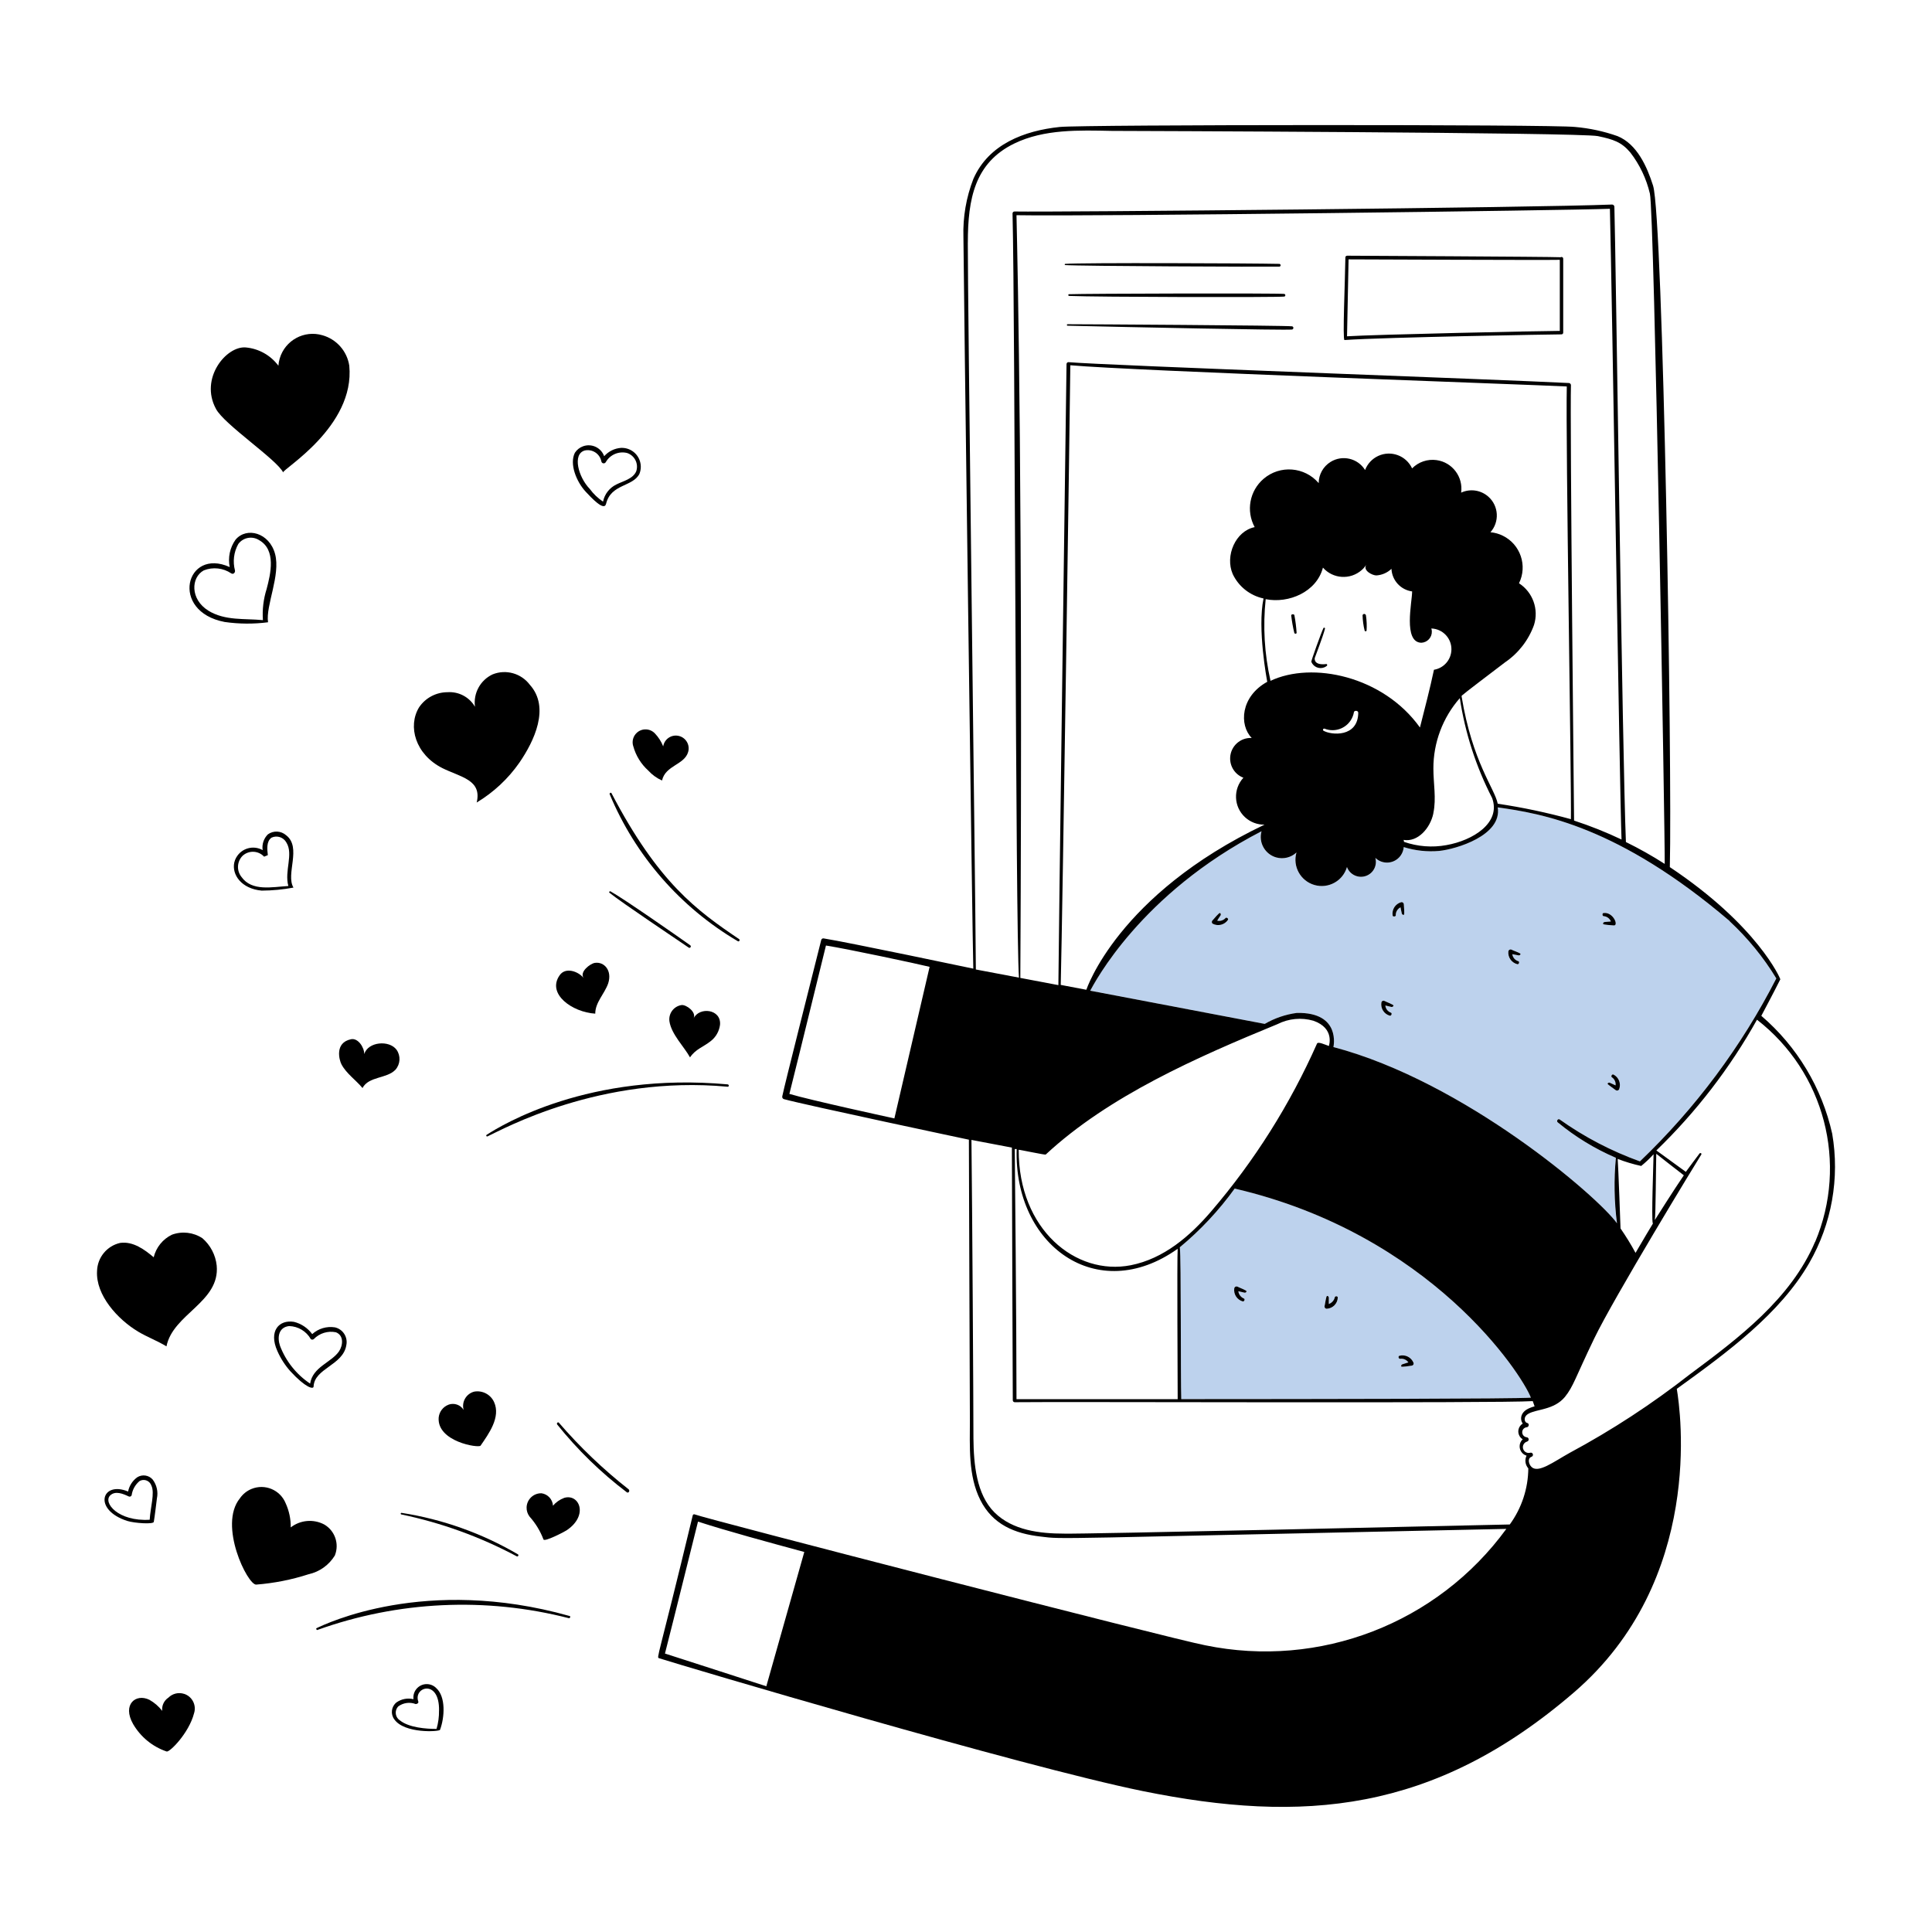 <svg xmlns="http://www.w3.org/2000/svg" id="_6._Conversi&#xF3;n_de_Tr&#xE1;fico_a_clientes_leales" width="600" height="600" viewBox="0 0 600 600"><defs><style>.cls-1{fill:#000;}.cls-1,.cls-2{stroke-width:0px;}.cls-2{fill:#bdd2ed;}</style></defs><path class="cls-2" d="M446.93,264.26c-3.72.32-7.46-.08-11.02-1.19-.09,1.22-.6,2.37-1.46,3.24-2,2.06-5.29,2.11-7.35.11.65,2.32-.6,4.75-2.86,5.59-2.4.88-5.06-.35-5.95-2.75-1.25,4.33-5.77,6.83-10.1,5.58-4.33-1.25-6.83-5.77-5.58-10.1-1.68,1.58-4.07,2.16-6.29,1.54-3.5-.98-5.55-4.62-4.56-8.13-37.59,19.38-51.93,47.22-53.21,49.52l54.2,10.31c3.07-1.78,6.46-2.94,9.97-3.41,13.86-.28,11.36,10.6,11.36,10.6,40.68,10.74,82.13,46.45,88.07,54.74-.87-6.75-.99-13.57-.34-20.34-6.53-2.8-12.62-6.52-18.1-11.05-.43-.43.14-1.22.65-.85,7.68,5.45,16.06,9.83,24.91,13.01,17.2-16.43,31.52-35.64,42.36-56.82-3.99-6.57-8.88-12.56-14.52-17.78h.06c-34.6-29.55-58.61-33.47-72.07-35.34,1.42,8.75-13.04,13.01-18.18,13.52ZM381.37,285.68c-1.05,1.57-3.11,2.08-4.77,1.19-.03-.03-.06-.06-.09-.09-.24-.29-.2-.72.09-.96.28-.28,2.02-2.44,2.3-2.27.25.16.33.49.17.74-.23.37-1.02,1.48-1.02,1.65.94.21,1.91-.11,2.56-.82.31-.31.99.17.77.57ZM432.13,312.73l-1.9-.45h0c.1,1.03.79,1.9,1.76,2.24.4.2.11.94-.31.94-1.82-.47-2.98-2.26-2.67-4.12.01-.07.03-.13.06-.19.16-.32.55-.45.88-.29.28.2,2.84,1.14,2.84,1.45-.08.28-.36.47-.65.43ZM435.97,284.12c-.28.05-.55-.12-.62-.4-.09-.45-.4-1.73-.4-1.93-.96.47-1.54,1.46-1.48,2.53-.03.37-.97.45-.97,0-.3-1.85.84-3.62,2.64-4.12.05-.01.1-.02.16-.01.38,0,.68.32.67.7,0,.4.31,3.24,0,3.24ZM502.84,338.27s-.04.07-.06.11c-.22.32-.67.4-.99.18-.31-.28-2.56-1.73-2.56-2.02.13-.26.44-.39.71-.28l1.79.82c.12-1-.33-1.97-1.16-2.53-.37-.28.06-1.02.48-.85,1.68.84,2.45,2.82,1.79,4.57ZM498.01,283.55c3.04-.43,4.86,4.18,3.04,3.84-.37-.06-3.21-.17-3.21-.48-.02-.29.2-.54.48-.57l1.96-.17c-.38-.94-1.26-1.58-2.27-1.65-.45-.06-.45-.97,0-.97ZM468.44,295.43s.02-.06.03-.09c.14-.37.54-.56.91-.42.26.2,2.84,1.05,2.84,1.36-.06.28-.32.46-.6.43l-1.96-.37c.14,1.04.89,1.9,1.9,2.19.4.2.17.94-.28.94-1.84-.42-3.06-2.16-2.84-4.03Z"></path><path class="cls-2" d="M475.43,434.06c-2.84-7.39-31.02-50.74-91.99-64.94-4.89,6.78-10.61,12.9-17.05,18.24.45,3.24.23,40.8.45,47.16,44.74-.03,103.35-.09,108.58-.45ZM434.61,421.05c1.81-.5,3.7.45,4.4,2.19.01.05.02.1.03.15.03.38-.25.7-.62.73-.4.03-3.24.54-3.24.23,0,0,0-.01,0-.02-.08-.27.08-.56.35-.63l1.88-.6c-.58-.83-1.58-1.26-2.59-1.11-.45.03-.62-.8-.2-.94ZM411.37,405.63c.11-.31.45-3.15.77-3.15,0,0,.02,0,.03,0,.28,0,.51.23.51.51v1.99c.92-.31,1.62-1.07,1.85-2.02.09-.54.94-.45.94,0-.06,1.87-1.54,3.39-3.41,3.49-.05,0-.11,0-.16-.01-.37-.08-.6-.44-.52-.81ZM383.33,400.06s.02-.07.04-.11c.15-.36.57-.53.93-.38.31.2,2.84,1.14,2.84,1.45-.06.29-.34.48-.62.43l-1.93-.45h0c.13,1.01.79,1.88,1.73,2.27.4.2.14.91-.31.91-1.81-.49-2.97-2.26-2.67-4.12Z"></path><path class="cls-1" d="M498.01,284.52c1.01.07,1.89.71,2.27,1.65l-1.96.17c-.29.03-.5.28-.48.57,0,.31,2.84.43,3.21.48,1.82.34,0-4.26-3.04-3.84-.45,0-.45.91,0,.97Z"></path><path class="cls-1" d="M411.93,206.22c-3.89.48-3.69-1.56-3.61-1.9.09-.34,2.53-6.56,3.15-9.03.05-.13,0-.29-.14-.34s-.29,0-.34.14c-.68,1.39-3.81,10.11-3.75,10.43.63,1.59,2.43,2.37,4.02,1.74.27-.11.52-.25.75-.43.23-.11.23-.62-.09-.6Z"></path><path class="cls-1" d="M471.28,299.46c.45,0,.68-.74.28-.94-1.01-.28-1.76-1.14-1.9-2.19l1.96.37c.28.04.54-.15.6-.43,0-.31-2.59-1.16-2.84-1.36-.37-.14-.78.05-.91.42-.01.03-.02.06-.03.09-.22,1.87,1,3.61,2.84,4.03Z"></path><path class="cls-1" d="M423.56,190.68c-.2.05-.36.2-.4.4.04,1.62.26,3.23.65,4.8.09.16.3.22.46.13.06-.03.1-.08.13-.13.11-1.6.04-3.21-.2-4.8-.07-.29-.36-.47-.65-.4Z"></path><path class="cls-1" d="M401,191.14c.21,1.84.53,3.66.97,5.45.1.2.34.27.53.18.08-.04.14-.1.18-.18-.12-1.83-.34-3.65-.68-5.45,0-.54-1.08-.43-.99,0Z"></path><path class="cls-1" d="M500.57,334.55c.84.55,1.29,1.53,1.16,2.53l-1.79-.82c-.27-.1-.58.02-.71.28,0,.28,2.24,1.73,2.56,2.02.32.22.76.15.99-.18.02-.03.04-.07.06-.11.66-1.76-.11-3.73-1.79-4.57-.43-.17-.85.57-.48.85Z"></path><path class="cls-1" d="M411.89,406.43c.05.01.1.02.16.01,1.87-.1,3.35-1.62,3.41-3.49,0-.45-.85-.54-.94,0-.23.94-.93,1.7-1.85,2.02v-1.99c0-.28-.23-.51-.51-.51,0,0-.02,0-.03,0-.31,0-.65,2.84-.77,3.15-.08.37.16.73.52.81Z"></path><path class="cls-1" d="M434.8,421.99c1-.15,2,.28,2.59,1.11l-1.88.6c-.27.08-.43.36-.35.63,0,0,0,.01,0,.02,0,.31,2.84-.2,3.24-.23.38-.03.66-.36.62-.73,0-.05-.01-.1-.03-.15-.7-1.74-2.59-2.68-4.4-2.19-.43.14-.26.97.2.94Z"></path><path class="cls-1" d="M435.3,280.18c-.05,0-.11,0-.16.01-1.8.5-2.94,2.27-2.64,4.12,0,.45.94.37.97,0-.06-1.06.52-2.06,1.48-2.53,0,.2.31,1.48.4,1.93.07.28.34.45.62.4.31,0,0-2.84,0-3.24,0-.38-.29-.69-.67-.7Z"></path><path class="cls-1" d="M380.6,285.11c-.64.71-1.62,1.03-2.56.82,0-.17.8-1.28,1.02-1.65.15-.25.08-.58-.17-.74-.28-.17-2.02,1.99-2.3,2.27-.29.24-.33.67-.09.96.03.03.06.06.09.09,1.66.89,3.72.37,4.77-1.19.23-.4-.45-.88-.77-.57Z"></path><path class="cls-1" d="M386,404.18c.45,0,.71-.71.31-.91-.94-.39-1.61-1.26-1.73-2.27h0s1.93.45,1.93.45c.29.05.57-.14.62-.43,0-.31-2.53-1.25-2.84-1.45-.36-.15-.78.02-.93.38-.01.03-.03.07-.04.11-.3,1.85.86,3.63,2.67,4.12Z"></path><path class="cls-1" d="M429.95,310.85c-.32-.16-.72-.03-.88.29-.03.06-.05.12-.06.19-.31,1.86.85,3.64,2.67,4.12.43,0,.71-.74.31-.94-.98-.34-1.66-1.22-1.76-2.24h0l1.9.45c.29.04.57-.14.65-.43,0-.31-2.56-1.25-2.84-1.45Z"></path><path class="cls-1" d="M546.99,315.48s4.01-7.53,5.91-11.36c0-.2-6.99-16.62-34.32-34.83.77-30.68-2.07-201.7-5.2-211.62-1.85-5.85-4.97-12.93-11.05-15.4-4.25-1.5-8.67-2.45-13.15-2.84-6.79-.82-152.95-.74-160.06,0-10.97,1.14-22.1,5.34-26.82,16.11-2.23,5.73-3.29,11.86-3.1,18.01,0,7.44,2.84,222.16,3.07,227.27,0,0-39.18-8.24-46.42-9.38-.34-.09-.7.11-.8.45-3.12,12.5-11.36,44.86-12.1,48.55-.11.39.12.8.51.91,6.96,1.9,57.44,12.59,57.44,12.59,0,8.04.28,76.42.31,86.99,0,8.24-.57,17.33,3.24,24.91,3.81,7.59,10.65,10.45,18.81,11.36,7.1.91,2.07.6,144.55-2.39-21.4,29.35-57.98,43.48-93.55,36.14-10.28-1.93-155.4-39.35-158.55-40.65-.22-.08-.47.03-.55.25,0,.02-.01.04-.02.06-10.97,45.62-11.36,44.06-10.4,44.38,7.16,2.3,112.36,33.55,150.17,41.25,49.6,10.06,90.31,6.85,133.84-30.6,40.65-34.94,33.15-87.53,31.99-94.32,15.74-11.36,32.02-23.3,41.14-39.09,6.98-12.14,9.5-26.34,7.13-40.14-3.19-14.26-10.91-27.11-22.02-36.62ZM277.76,347.33c-.97-.2-26.14-5.68-32.61-7.61,3.01-11.93,10.48-42.61,11.36-46.08,6.82,1.08,28.41,5.68,32.19,6.62l-10.94,47.07ZM237.99,523.69c-3.75-1.25-24.49-7.9-31.48-10.17,2.84-11.08,9.46-37.81,10.26-40.97,9.32,3.01,21.62,6.34,33.01,9.43l-11.79,41.7ZM537.19,286.08h-.06c5.64,5.23,10.53,11.21,14.52,17.78-10.84,21.18-25.16,40.38-42.36,56.82-8.86-3.19-17.24-7.56-24.91-13.01-.51-.37-1.08.43-.65.85,5.47,4.53,11.57,8.25,18.1,11.05-.65,6.77-.53,13.59.34,20.34-5.94-8.3-47.39-44.01-88.07-54.74,0,0,2.5-10.88-11.36-10.6-3.52.47-6.91,1.63-9.97,3.41l-54.2-10.31c1.28-2.3,15.62-30.14,53.21-49.52-.98,3.5,1.06,7.14,4.56,8.13,2.22.62,4.61.04,6.29-1.54-1.25,4.33,1.25,8.85,5.58,10.1,4.33,1.25,8.85-1.25,10.1-5.58.88,2.4,3.55,3.63,5.95,2.75,2.26-.83,3.51-3.26,2.86-5.59,2.06,2,5.35,1.95,7.35-.11.85-.88,1.37-2.03,1.46-3.24,3.56,1.11,7.31,1.52,11.02,1.19,5.14-.51,19.6-4.77,18.18-13.52,13.47,1.88,37.47,5.8,72.07,35.34ZM514.41,358.35c.17.17,8.12,6.36,8.52,6.65-2.59,3.75-8.52,13.1-9.01,13.89.28-1.45.34-16.96.45-20.54h.03ZM513.27,379.86h.03c0,.4.74-1.25-5.37,9.23-1.41-2.61-2.97-5.14-4.66-7.59,0-.31-.71-19.66-.88-21.59,2.37.92,4.81,1.65,7.3,2.19,1.37-1.11,2.65-2.33,3.84-3.64-.06,3.55-.68,19.72-.26,21.39ZM365.74,434.52h-50.06c0-21.76-.48-73.52-.54-77.67h.6c-.91,29.8,24.89,48.81,49.97,30.99h.03c-.23,2.67,0,42.61,0,46.68ZM351.17,392.93c-17.05,3.35-34.89-11.08-34.8-35.85,0-.11,8.21,1.65,8.38,1.48h0c19.6-18.21,47.05-30.26,71.99-40.51,3.46-1.75,7.44-2.12,11.16-1.05,6.73,2.36,4.8,7.78,4.8,7.84-1.19-.4-3.38-1.45-3.69-.74-8.36,18.86-19.42,36.41-32.84,52.07-6.62,7.73-14.77,14.74-25,16.76ZM394.52,211.45l.03-.11c-1.87-8.28-2.37-16.81-1.48-25.26,7.16,1.42,15.82-2.24,17.78-9.8,3.11,3.53,8.5,3.87,12.03.76.55-.48,1.03-1.03,1.44-1.64-1.19,1.79,1.93,3.32,3.12,3.3,1.76-.11,3.42-.83,4.69-2.05.16,3.58,2.86,6.54,6.42,7.02,0,3.3-2.84,15.77,2.84,15.94,1.88-.07,3.35-1.65,3.28-3.53-.01-.31-.06-.61-.16-.9,3.56.11,6.36,3.09,6.24,6.65-.1,3.09-2.37,5.67-5.42,6.17-1.28,6.05-2.84,11.96-4.35,17.93-11.42-15.97-33.47-20.65-46.48-14.46ZM421.82,221.22c0,7.93-8.52,7.1-10.85,5.68-.15-.14-.15-.38,0-.52.09-.09.22-.13.35-.1,3.45,1.39,7.37-.28,8.76-3.73.18-.44.31-.89.39-1.36.06-.6,1.34-.6,1.34.14l.03-.11ZM445.12,252.67l.03-.2c.94-4.52,0-9.18,0-13.78-.02-8.05,2.9-15.83,8.21-21.88,1.64,10.82,5.03,21.29,10.03,31.02,2.84,7.73-5.97,13.18-14.2,14.63-4.41.81-8.95.45-13.18-1.02,0-.2,0-.4-.14-.6,4.46.77,8.3-3.66,9.26-8.18ZM453.92,216.25l.03-.2c.48-.51,9.52-7.36,13.47-10.37,4.14-2.82,7.29-6.88,8.98-11.59,1.54-4.87-.37-10.18-4.66-12.95,2.69-5.46.45-12.07-5.01-14.76-1.21-.6-2.51-.97-3.86-1.09,2.87-3.22,2.59-8.16-.63-11.03-2.32-2.07-5.64-2.57-8.47-1.27.68-4.89-2.73-9.42-7.63-10.1-2.8-.39-5.62.56-7.6,2.57-1.84-3.97-6.55-5.7-10.52-3.87-1.88.87-3.34,2.44-4.08,4.38-2.26-3.66-7.06-4.79-10.72-2.52-2.28,1.41-3.68,3.9-3.69,6.59-4.35-5.1-12.01-5.7-17.1-1.35-4.36,3.72-5.52,9.98-2.78,15.01-5.99,1.25-9.26,8.95-6.82,14.57,1.83,3.89,5.37,6.69,9.57,7.59-1.96,9.4,1.05,25.31,1.16,25.88-8.3,4.57-8.78,13.41-4.83,17.44-3.53-.17-6.52,2.55-6.69,6.07-.13,2.76,1.52,5.3,4.11,6.28-3.25,3.54-3.02,9.03.52,12.28,1.65,1.51,3.81,2.33,6.04,2.29-45.68,21.79-55.26,51.14-55.34,51.28l-7.95-1.51c.6-24.35,2.84-178.21,2.98-192.44,19.69,1.76,142.53,5.99,154.18,6.59-.37,17.41,1.48,124.52,1.28,134.38-7.47-2.05-15.06-3.66-22.73-4.8-.91-4.72-7.84-12.76-11.22-33.35ZM487.87,119.6c-.01-.35-.3-.64-.65-.65-20.74-1.08-144.18-5.48-155.43-6.48-.31,0-.54.28-.57.57-.34,25.57-2.47,179.89-2.53,192.9l-11.82-2.24c.8-149.09-.8-219.32-1.19-236.76l.03-.11c23.98.43,170.85-1.48,184.26-1.99.65,25.57,3.04,181.82,3.61,195.88-4.78-2.27-9.71-4.24-14.74-5.88,0,0-1.31-125.14-.97-135.23ZM383.44,369.12c60.97,14.2,89.15,57.56,91.99,64.94-5.23.37-63.84.43-108.58.45-.23-6.36,0-43.92-.45-47.16,6.43-5.33,12.16-11.46,17.05-18.24ZM300.57,75.37h0c0-13.61,2.13-24.83,14.43-30.8,9.32-4.52,20.17-4.12,30.28-3.92,4.57,0,145.4.48,150.94,1.62,4.86,1.02,7.36,1.85,10.09,5.09,2.92,3.78,4.99,8.14,6.08,12.78,1.36,5.06,4.74,201.48,4.6,208.15-3.88-2.49-7.91-4.76-12.05-6.79-1.08-25.57-3.15-182.87-3.58-197.27-.01-.39-.32-.7-.71-.71-24.18.99-171.96,2.39-185.6,2.16-.33,0-.6.27-.6.6,0,0,0,.02,0,.03.8,31.53.91,221.25,1.99,237.3l-13.38-2.53c-.2-28.81-2.56-210.43-2.5-225.71ZM468.84,473.44h0c-15.31.34-133.52,3.04-138.32,2.84-7.56,0-16.05-.99-21.68-6.59s-6.45-15.03-6.53-22.95c0-10.31-.37-72.02-.62-92.73l12.56,2.39c0,9.01.26,72.22.28,78.47,0,.33.27.6.6.6,12.1-.2,150.77.37,160.88-.34.26.68.45,1.22.57,1.62-.53.14-1.06.32-1.56.54-2.84,1.16-3.07,3.44-2.13,4.83-1.34.81-1.77,2.56-.96,3.9.24.39.56.72.96.96-1.22,1.14-1.28,3.04-.14,4.26.36.39.83.68,1.34.83-.64,1.3-.42,2.86.54,3.95-.05,6.27-2.07,12.37-5.77,17.44ZM563.7,385.74v-.11c-7.5,17.67-23.61,29.83-38.95,41.22-11.69,9.15-24.14,17.29-37.22,24.32-5.11,2.84-9.83,6.48-11.93,4.38-.82-.8-1.31-2.64,0-3.12.35-.1.56-.47.45-.82-.1-.35-.47-.56-.82-.45-.96.27-1.95-.29-2.22-1.25-.27-.96.29-1.95,1.25-2.22.36-.11.57-.49.46-.85-.08-.28-.34-.48-.63-.49-.86-.12-1.45-.9-1.34-1.76.09-.7.64-1.24,1.34-1.34.74,0,.97-1.19.17-1.34-.8-.14-1.34-1.85.37-2.84,2.56-1.51,7.95-1.14,11.36-5.23,2.67-3.32,3.18-5.85,9.09-18.12,6.11-12.7,31.96-55.14,33.27-57.16.23-.37-.31-.65-.57-.31-1.45,1.88-2.84,3.84-4.23,5.68l-9.15-6.65c12.35-11.93,22.88-25.61,31.25-40.6,20.97,16.27,28.38,44.61,18.04,69.06Z"></path><path class="cls-1" d="M106.05,330.54c1.48,2.84,4.49,4.89,6.53,7.36,1.93-3.69,7.5-2.84,10.23-5.68,1.54-1.75,1.68-4.32.34-6.22-2.3-3.07-8.84-2.5-10.03,1.34,0-2.1-1.93-5.03-4.09-4.6-5.2,1.08-3.66,6.51-2.98,7.81Z"></path><path class="cls-1" d="M176.85,501.85c-44.8-12.61-75.85,2.53-78.52,3.78-.31.14,0,.65.23.57,25.08-9,52.28-10.28,78.1-3.66.43.09.62-.68.2-.68Z"></path><path class="cls-1" d="M83.24,193.24c-.77-5.17,3.95-14.57,2.19-21.19-1.76-6.62-8.84-8.52-12.27-4.46-1.76,2.47-2.42,5.55-1.82,8.52-13.66-6.19-18.78,13.78-1.56,17.05,4.46.64,8.99.67,13.47.09ZM64.69,189.63h0c-5.68-3.52-5.4-10.34-1.39-12.5,2.82-1.11,6.01-.76,8.52.94.65.4,1.25-.23,1.16-.88-.74-2.77-.38-5.73,1.02-8.24,1.49-2.04,4.31-2.58,6.45-1.22,5.37,3.01,3.61,10.45,2.36,15.17-.99,3.13-1.39,6.41-1.16,9.69-5.65-.57-11.73.26-16.96-2.95Z"></path><path class="cls-1" d="M135.43,524.2c-1.64-1.6-4.26-1.58-5.87.06-.89.91-1.31,2.17-1.15,3.44-1.84-.45-3.77-.07-5.31,1.02-1.58,1.29-1.87,3.59-.65,5.23,3.13,4.52,14.01,3.84,14.2,3.27,1.45-3.86,1.85-10.34-1.22-13.01h0ZM136.34,531.25h0c.03,1.92-.23,3.84-.77,5.68-3.18,0-8.52-.37-11.36-2.64-1.32-.84-1.71-2.6-.87-3.92.1-.15.21-.29.33-.42,1.56-1.16,3.61-1.44,5.43-.74.43,0,.97-.31.8-.8-1.59-4.52,6.62-7.13,6.45,2.84Z"></path><path class="cls-1" d="M47.76,472.64c.2-.94.94-7.02.97-7.3.43-2.05-.05-4.18-1.31-5.85-1.2-1.39-3.25-1.69-4.8-.71-1.47,1.06-2.49,2.65-2.84,4.43-8.21-3.44-11.11,5.68-.2,9.15,2.24.68,8.01,1.08,8.18.28ZM34.24,464.4c1.59-1.51,4.01-.48,5.68.31.31.18.71.08.9-.23.03-.05.06-.11.07-.17.25-1.7,1.12-3.25,2.44-4.35,1.21-.7,2.75-.3,3.46.91.08.14.15.3.21.45,1.14,2.33-.31,6.85-.51,10.65-9.77.6-14.63-5.31-12.24-7.59Z"></path><path class="cls-1" d="M57.18,526.05c-1.71-.56-3.6-.11-4.87,1.16-1.37.9-2.12,2.49-1.93,4.12-1.08-1.4-2.43-2.57-3.98-3.44-4.23-2.07-8.52,1.45-5.06,7.53,2.33,4,6.02,7.03,10.4,8.52.88.37,6.93-5.68,8.52-11.85.82-2.52-.56-5.23-3.08-6.05Z"></path><path class="cls-1" d="M62.87,384.55c-2.8-1.85-6.31-2.26-9.46-1.11-2.85,1.37-4.93,3.95-5.68,7.02-2.84-2.41-6.42-5.03-10.43-4.46-4.1.93-7.04,4.52-7.16,8.72-.45,7.47,6.36,15,12.78,18.84,2.84,1.7,5.97,2.84,8.78,4.57,1.99-10.09,16.65-13.72,15.6-25.09-.35-3.29-1.93-6.32-4.43-8.49Z"></path><path class="cls-1" d="M104.01,483.01c1.41-3.57,0-7.64-3.32-9.57-3.34-1.76-7.41-1.41-10.4.91.04-2.6-.51-5.17-1.59-7.53-1.71-4.15-6.46-6.12-10.61-4.41-1.45.6-2.7,1.61-3.59,2.91-6.79,8.35,2.41,26.96,5.06,26.79,5.52-.43,10.98-1.5,16.25-3.21,3.43-.75,6.4-2.88,8.21-5.88Z"></path><path class="cls-1" d="M401.28,101.34c-2.24-.28-64.57-.65-69.72-.65-.13,0-.23.1-.23.23s.1.23.23.23c18.1.43,67.13,1.45,69.72,1.19.27-.07.44-.34.38-.62-.04-.19-.19-.33-.38-.38Z"></path><path class="cls-1" d="M175.17,465.2c-1.33.5-2.52,1.33-3.44,2.41-.11-1.97-1.6-3.58-3.55-3.86-2.49-.07-4.57,1.9-4.64,4.39-.03,1.03.3,2.03.92,2.85,1.87,2.08,3.33,4.49,4.32,7.1.31.85,6.53-2.39,7.19-2.84,6.96-4.66,3.89-11.51-.8-10.06Z"></path><path class="cls-1" d="M484.95,79.8c-.1,0-.2.03-.29.09-2.84-.17-66.22-.48-66.22-.48,0,0-.62,0-.62.54-.09,7.13-.91,25.68-.28,25.65,12.76-.88,65.34-1.76,67.39-1.76.3,0,.54-.24.54-.54v-22.98c0-.28-.23-.51-.51-.51ZM484.41,102.76c-5.4,0-58.13,1.14-66.08,1.68.03-.51.48-22.76.48-23.89.37,0,62.27.26,65.6.14v22.07Z"></path><path class="cls-1" d="M397.28,82.81c.24,0,.43-.19.43-.43s-.19-.43-.43-.43c-8.52-.2-61.62-.4-66.51,0-.1.04-.15.16-.11.26.02.05.06.09.11.11,4.29.34,61.59.57,66.51.48Z"></path><path class="cls-1" d="M331.96,91.36c-.15.05-.23.21-.18.36.03.09.1.15.18.18,8.69.37,64.43.48,66.9.2.23-.06.36-.29.3-.52-.04-.15-.15-.26-.3-.3-2.1-.26-61.9-.11-66.9.09Z"></path><path class="cls-1" d="M173.58,441.85c-.31-.37-.82.17-.54.54,6.32,7.88,13.58,14.95,21.62,21.05.54.4,1.08-.51.54-.94-7.86-6.17-15.1-13.09-21.62-20.65Z"></path><path class="cls-1" d="M225.97,337.5c.48,0,.48-.68,0-.74-43.13-3.89-70.11,12.61-74.86,15.68-.12.1-.14.28-.04.4.08.09.21.13.32.08,4.6-2.13,35-19.09,74.57-15.43Z"></path><path class="cls-1" d="M87.93,146.73c-.43-.91,22.41-14.2,20.54-33.18-.69-4.5-3.94-8.19-8.32-9.43-5.66-1.68-11.6,1.54-13.28,7.2-.22.74-.36,1.49-.41,2.26-2.42-3.25-6.11-5.32-10.14-5.68-6.05-.51-14.38,9.6-9.26,19.06,2.47,4.8,18.98,15.8,20.88,19.77Z"></path><path class="cls-1" d="M211.65,312.13c-2.42.38-4.09,2.63-3.75,5.06.6,4.03,4.63,7.95,6.39,11.19,1.76-2.61,4.09-3.18,6.48-5.09,1.57-1.24,2.59-3.05,2.84-5.03.43-4.91-6.42-5.68-8.21-1.99.97-1.93-2.22-4.29-3.75-4.15Z"></path><path class="cls-1" d="M196.65,231.68c.79,2.95,2.42,5.6,4.69,7.64,1.19,1.31,2.64,2.36,4.26,3.07,1.05-4.74,6.99-4.83,8.12-8.89.6-2.11-.63-4.31-2.75-4.91-2.11-.6-4.31.63-4.91,2.75-.04.15-.08.3-.1.46-.58-1.48-1.44-2.83-2.53-3.98-1.49-1.63-4.03-1.75-5.66-.25-1.14,1.04-1.58,2.64-1.13,4.12Z"></path><path class="cls-1" d="M189.92,246.36h0c-.2-.4-.74,0-.57.31,7.98,19.11,21.93,35.12,39.77,45.62.43.28.8-.4.4-.65-13.1-8.86-25.06-17.47-39.6-45.28Z"></path><path class="cls-1" d="M139.35,436.22c-1.74.63-2.96,2.22-3.12,4.06-.51,7.47,12.44,9.49,13.01,8.69,2.5-3.64,6.34-8.84,4.2-13.55-1.08-2.36-3.61-3.69-6.16-3.24-2.46.63-3.95,3.14-3.32,5.6,0,.03.01.05.02.08-.96-1.57-2.89-2.25-4.63-1.65Z"></path><path class="cls-1" d="M189.26,277.24c3.84,3.1,20.48,14.2,24.63,17.05.48.31.91-.43.45-.74-4.12-2.93-20.43-14.32-24.74-16.73h0c-.26-.14-.57.23-.34.43Z"></path><path class="cls-1" d="M73.36,266.3c-.27.48-.47,1-.6,1.54-.82,3.78,2.19,8.18,8.52,8.75,3.31-.02,6.61-.33,9.86-.94-2.5-4.15,2.64-12.47-2.27-16.25-1.59-1.41-3.96-1.53-5.68-.28-1.29,1.28-1.89,3.09-1.62,4.89-2.9-1.63-6.57-.6-8.2,2.3ZM83.18,265.57c-.2-1.73-.51-4.26,1.14-5.43,1.71-.8,3.74-.12,4.63,1.53,2.24,3.61-.68,8.81.6,13.49-4.97.28-11.36,1.76-14.57-2.84-1.55-1.95-1.4-4.75.34-6.53,1.92-1.78,4.92-1.67,6.7.26h0"></path><path class="cls-1" d="M90.2,425.88h0c4.69,5.09,7.16,5.68,7.19,4.72.23-5.68,9.2-6.59,10.17-12.87.51-2.5-1.07-4.95-3.55-5.51-2.55-.4-5.14.37-7.05,2.1-1.39-1.9-3.4-3.25-5.68-3.81-4.6-.74-7.93,2.84-5.14,9.06,1.01,2.3,2.38,4.43,4.06,6.31ZM89.8,411.82h0c2.8.08,5.35,1.62,6.73,4.06.27.21.64.21.91,0,1.77-1.84,4.37-2.65,6.88-2.13,2.5.97,2.22,4.03.97,5.91-2.36,3.47-8.18,4.83-8.98,10.03-4.26-2.84-7.53-6.94-9.35-11.73-.88-2.56-.51-5.77,2.84-6.14Z"></path><path class="cls-1" d="M188.21,156.51c1.48-6.28,8.3-5.26,10.37-9.35,1.21-3.01-.25-6.44-3.27-7.65-.77-.31-1.59-.45-2.42-.42-2.02.14-3.91,1.07-5.26,2.59-.95-2.66-3.88-4.04-6.54-3.09-1.05.38-1.94,1.08-2.55,2.01-1.76,3.47.45,8.98,3.38,12.13,1.65,1.76,5.68,6.14,6.28,3.78ZM181.57,139.91c2.33-.53,4.64.94,5.16,3.26.01.06.03.12.04.18.1.4.5.63.9.53.2-.05.37-.18.46-.36,1.32-2.32,4.03-3.48,6.62-2.84,2.35.78,3.63,3.32,2.84,5.68,0,0,0,0,0,0-1.02,2.41-4.12,3.04-6.22,4.12-2.11,1.04-3.63,3-4.09,5.31-1.59-1.07-2.99-2.4-4.12-3.95-3.58-3.69-5.45-10.8-1.59-11.93Z"></path><path class="cls-1" d="M124.58,470.31c12.52,2.61,24.6,6.99,35.88,13.01.4.23.77-.4.37-.62-11.13-6.52-23.39-10.89-36.14-12.87-.14,0-.25.12-.25.26,0,.09.05.18.14.22Z"></path><path class="cls-1" d="M184.86,314.8c0-3.52,2.84-6.08,4.01-9.38,1.31-4.01-1.22-6.82-4.12-6.39-1.45.2-4.89,2.84-3.49,4.69-1.7-2.1-5.68-3.47-7.47-.82-4.03,5.77,3.89,11.45,11.08,11.9Z"></path><path class="cls-1" d="M137.33,238.52c5.68,2.84,12.41,3.61,10.71,10.71,5.26-3.16,9.8-7.4,13.3-12.44,4.52-6.59,9.57-17.05,3.21-24.12-2.68-3.57-7.42-4.9-11.56-3.24-3.83,1.79-6.05,5.87-5.48,10.06-1.75-3.01-5.05-4.76-8.52-4.52-3.54,0-6.86,1.75-8.84,4.69-3.61,5.91-1.14,14.63,7.19,18.86Z"></path></svg>